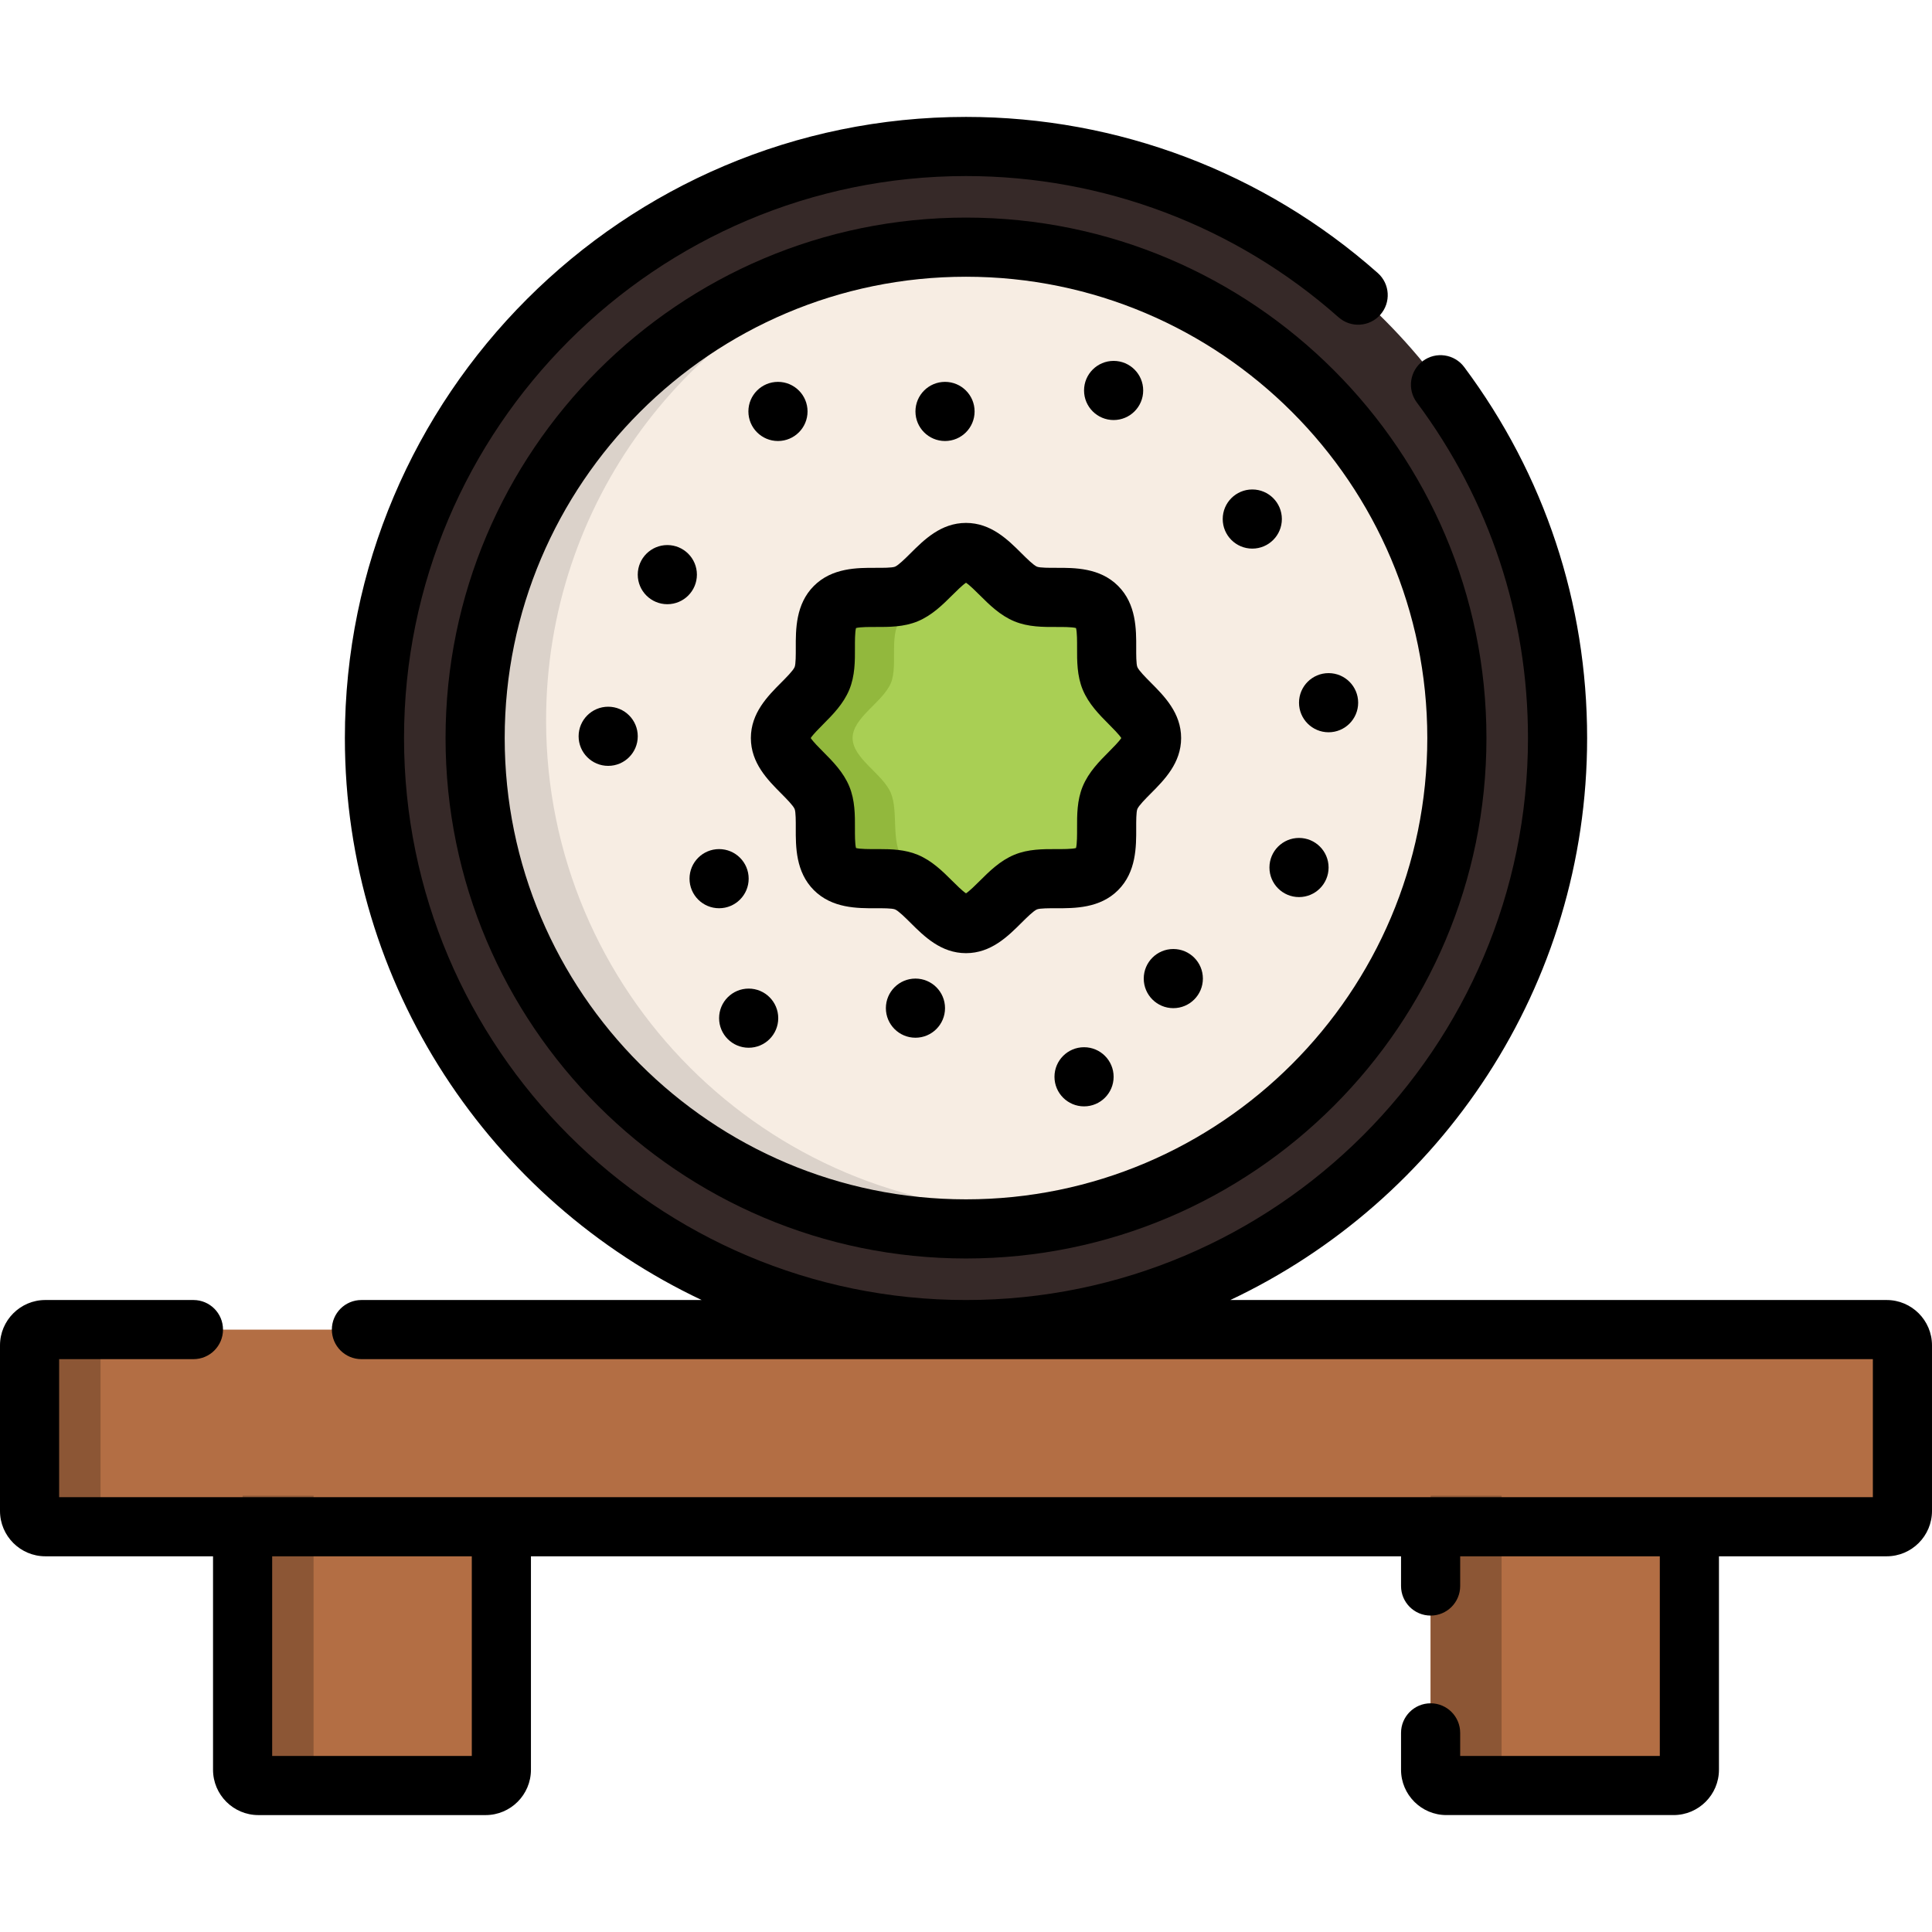 <?xml version="1.0" encoding="iso-8859-1"?>
<!-- Uploaded to: SVG Repo, www.svgrepo.com, Generator: SVG Repo Mixer Tools -->
<svg height="800px" width="800px" version="1.1" id="Layer_1" xmlns="http://www.w3.org/2000/svg" xmlns:xlink="http://www.w3.org/1999/xlink" 
	 viewBox="0 0 512 512" xml:space="preserve">
<path style="fill:#B36E44;" d="M504.163,356.541v43.886c0,2.299-1.87,4.18-4.18,4.18H12.016c-2.309,0-4.18-1.881-4.18-4.18v-43.886
	c0-2.309,1.87-4.18,4.18-4.18h487.967C502.293,352.361,504.163,354.231,504.163,356.541z"/>
<path style="fill:#8C5635;" d="M26.645,400.426v-43.886c0-2.309,1.87-4.18,4.18-4.18H12.016c-2.309,0-4.18,1.87-4.18,4.18v43.886
	c0,2.299,1.87,4.18,4.18,4.18h18.808C28.515,404.606,26.645,402.725,26.645,400.426z"/>
<path style="fill:#B36E44;" d="M132.869,396.362v72.641c0,2.309-1.87,4.18-4.18,4.18H68.472c-2.309,0-4.18-1.87-4.18-4.18v-72.641
	H132.869z"/>
<path style="fill:#8C5635;" d="M83.101,396.372v76.81H68.472c-2.309,0-4.18-1.87-4.18-4.18v-72.464c0-0.094,0.052-0.167,0.115-0.167
	H83.101z"/>
<path style="fill:#B36E44;" d="M447.707,396.372v72.631c0,2.309-1.87,4.18-4.18,4.18H383.31c-2.309,0-4.18-1.87-4.18-4.18v-72.631
	H447.707z"/>
<path style="fill:#8C5635;" d="M397.939,396.372v76.81H383.31c-2.309,0-4.18-1.87-4.18-4.18v-72.464
	c0-0.094,0.052-0.167,0.115-0.167H397.939z"/>
<circle style="fill:#362928;" cx="256" cy="195.584" r="156.766"/>
<circle style="fill:#F7EDE3;" cx="256" cy="195.584" r="130.09"/>
<path style="fill:#DBD2CA;" d="M274.808,320.983c-71.845,0-130.087-58.242-130.087-130.086c0-57.553,37.377-106.369,89.179-123.515
	c-61.318,10.495-107.987,63.898-107.987,128.208c0,71.844,58.242,130.086,130.087,130.086c14.292,0,28.043-2.312,40.908-6.57
	C289.724,320.334,282.342,320.983,274.808,320.983z"/>
<path style="fill:#A9CF54;" d="M294.17,211.404c-2.205,5.329,0.94,14.618-3.396,18.954c-4.336,4.336-13.625,1.191-18.965,3.406
	c-5.527,2.288-9.916,10.992-15.809,10.992c-3.835,0-7.022-3.678-10.313-6.875c-1.766-1.735-3.563-3.312-5.496-4.117
	c-5.339-2.215-14.629,0.93-18.965-3.406s-1.191-13.625-3.396-18.954c-2.288-5.538-11.003-9.927-11.003-15.82
	c0-5.893,8.714-10.282,11.003-15.809c2.205-5.339-0.94-14.618,3.396-18.954s13.625-1.191,18.965-3.406
	c0.073-0.031,0.136-0.063,0.209-0.094c3.521-1.567,6.593-5.684,9.895-8.391c1.797-1.473,3.657-2.518,5.705-2.518
	c5.893,0,10.282,8.714,15.809,11.003c5.339,2.215,14.629-0.93,18.965,3.406c4.336,4.336,1.191,13.615,3.396,18.954
	c2.288,5.527,11.003,9.916,11.003,15.809C305.173,201.478,296.458,205.866,294.17,211.404z"/>
<path style="fill:#92B83D;" d="M239.24,163.506c-4.002,4.002-1.108,12.57-3.145,17.492c-2.111,5.099-10.146,9.153-10.146,14.587
	c0,5.444,8.035,9.488,10.146,14.597c2.038,4.921-0.042,12.81,3.145,17.492c2.633,3.877,4.754,7.252,6.447,10.209
	c-1.766-1.735-3.563-3.312-5.496-4.117c-5.339-2.215-14.629,0.93-18.965-3.406s-1.191-13.625-3.396-18.954
	c-2.288-5.538-11.003-9.927-11.003-15.82c0-5.893,8.714-10.282,11.003-15.809c2.205-5.339-0.94-14.618,3.396-18.954
	s13.625-1.191,18.965-3.406c0.073-0.031,0.136-0.063,0.209-0.094c3.521-1.567,6.593-5.684,9.895-8.391
	c-0.366,0.815-0.805,1.588-1.348,2.32C245.75,155.513,243.242,159.504,239.24,163.506z"/>
<circle cx="331.87" cy="137.551" r="7.837"/>
<circle cx="310.941" cy="259.334" r="7.837"/>
<circle cx="250.441" cy="109.036" r="7.837"/>
<circle cx="190.568" cy="232.856" r="7.837"/>
<circle cx="295.121" cy="103.477" r="7.837"/>
<circle cx="344.252" cy="229.899" r="7.837"/>
<circle cx="242.604" cy="267.17" r="7.837"/>
<circle cx="198.405" cy="269.825" r="7.837"/>
<circle cx="176.849" cy="152.284" r="7.837"/>
<circle cx="161.176" cy="195.125" r="7.837"/>
<circle cx="206.169" cy="109.036" r="7.837"/>
<circle cx="287.284" cy="285.362" r="7.837"/>
<circle cx="352.089" cy="186.222" r="7.837"/>
<path d="M499.984,344.518H326.052c55.827-26.365,94.552-83.206,94.552-148.93c0-35.744-11.264-69.742-32.574-98.314
	c-2.588-3.47-7.498-4.184-10.967-1.597c-3.469,2.588-4.184,7.498-1.597,10.967c19.276,25.846,29.465,56.602,29.465,88.945
	c0,82.121-66.81,148.93-148.93,148.93s-148.93-66.81-148.93-148.93S173.879,46.656,256,46.656c36.431,0,71.494,13.291,98.73,37.426
	c3.24,2.871,8.192,2.57,11.062-0.668c2.87-3.239,2.571-8.192-0.668-11.062C335.02,45.675,296.265,30.983,256,30.983
	c-90.763,0-164.604,73.841-164.604,164.604c0,65.724,38.725,122.566,94.552,148.93H95.783c-4.328,0-7.837,3.509-7.837,7.837
	c0,4.328,3.509,7.837,7.837,7.837h400.544v36.571h-52.801h-60.22H15.673V360.19h35.59c4.328,0,7.837-3.509,7.837-7.837
	c0-4.328-3.509-7.837-7.837-7.837H12.016C5.391,344.517,0,349.908,0,356.533v43.886c0,6.626,5.391,12.016,12.016,12.016h44.44
	v56.566c0,6.626,5.391,12.016,12.016,12.016h60.217c6.626,0,12.016-5.391,12.016-12.016v-56.566H371.29v7.873
	c0,4.328,3.509,7.837,7.837,7.837c4.328,0,7.837-3.509,7.837-7.837v-7.873h52.905v52.905h-52.905v-6.11
	c0-4.328-3.509-7.837-7.837-7.837c-4.328,0-7.837,3.509-7.837,7.837v9.767c0,6.626,5.391,12.016,12.016,12.016h60.22
	c6.626,0,12.016-5.391,12.016-12.016v-56.562h44.442c6.626,0,12.016-5.391,12.016-12.016v-43.886
	C512,349.909,506.609,344.518,499.984,344.518z M125.032,465.345H72.129v-52.903h52.903V465.345z"/>
<path d="M256,57.664c-76.051,0-137.923,61.872-137.923,137.923S179.949,333.51,256,333.51s137.923-61.872,137.923-137.923
	S332.051,57.664,256,57.664z M256,317.836c-67.408,0-122.25-54.84-122.25-122.25S188.592,73.338,256,73.338
	s122.25,54.84,122.25,122.25S323.408,317.836,256,317.836z"/>
<path d="M304.97,210.285c3.582-3.599,8.04-8.076,8.04-14.698c0-6.62-4.459-11.1-8.04-14.698c-1.341-1.347-3.177-3.191-3.558-4.112
	c-0.32-0.787-0.31-3.362-0.305-5.066c0.018-4.896,0.041-11.603-4.795-16.437c-4.835-4.836-11.539-4.811-16.437-4.795
	c-1.704,0.005-4.279,0.015-5.066-0.305c-0.92-0.38-2.765-2.217-4.111-3.557c-3.599-3.583-8.077-8.04-14.699-8.04
	s-11.1,4.459-14.698,8.04c-1.347,1.341-3.191,3.176-4.111,3.557c-0.787,0.32-3.36,0.312-5.067,0.305
	c-4.895-0.015-11.603-0.041-16.437,4.795c-4.836,4.836-4.813,11.541-4.795,16.437c0.005,1.703,0.015,4.279-0.305,5.066
	c-0.38,0.92-2.217,2.765-3.558,4.111c-3.582,3.599-8.04,8.076-8.04,14.698c0,6.622,4.459,11.1,8.04,14.699
	c1.341,1.347,3.176,3.191,3.557,4.111c0.32,0.787,0.31,3.362,0.305,5.067c-0.018,4.896-0.041,11.603,4.795,16.437
	c4.835,4.836,11.541,4.812,16.437,4.795c1.698-0.01,4.279-0.016,5.066,0.305c0.92,0.38,2.765,2.217,4.112,3.557
	c3.599,3.583,8.076,8.04,14.699,8.042c6.622,0,11.1-4.459,14.698-8.04c1.347-1.341,3.191-3.178,4.111-3.558
	c0.787-0.321,3.362-0.311,5.067-0.305c4.885,0.009,11.601,0.04,16.436-4.795c4.836-4.836,4.813-11.541,4.795-16.437
	c-0.005-1.704-0.015-4.28,0.305-5.067C301.794,213.476,303.63,211.632,304.97,210.285z M293.863,199.227
	c-2.515,2.527-5.366,5.39-6.933,9.177c-1.521,3.677-1.508,7.627-1.495,11.112c0.005,1.58,0.015,4.115-0.282,5.223
	c-1.109,0.297-3.639,0.29-5.223,0.282c-3.484-0.008-7.437-0.025-11.112,1.496c-3.788,1.567-6.651,4.418-9.177,6.933
	c-1.032,1.028-2.658,2.647-3.639,3.295c-0.981-0.648-2.608-2.267-3.64-3.296c-2.526-2.515-5.39-5.366-9.176-6.932
	c-3.347-1.384-6.92-1.498-10.164-1.498c-0.32,0-0.636,0.001-0.949,0.002c-1.578,0.003-4.114,0.015-5.223-0.282
	c-0.297-1.109-0.287-3.644-0.282-5.223c0.013-3.485,0.026-7.435-1.495-11.112c-1.566-3.788-4.418-6.651-6.932-9.177
	c-1.028-1.032-2.648-2.659-3.296-3.64c0.648-0.98,2.266-2.607,3.295-3.639c2.515-2.527,5.366-5.39,6.933-9.177
	c1.521-3.677,1.508-7.627,1.495-11.112c-0.005-1.58-0.014-4.115,0.282-5.223c1.109-0.296,3.645-0.285,5.223-0.282
	c3.486,0.009,7.437,0.025,11.114-1.495c3.787-1.567,6.65-4.418,9.176-6.932c1.033-1.028,2.659-2.648,3.64-3.296
	c0.981,0.648,2.608,2.266,3.64,3.296c2.527,2.515,5.391,5.366,9.176,6.932c3.677,1.521,7.632,1.508,11.112,1.495
	c1.579-0.003,4.115-0.015,5.223,0.282c0.296,1.11,0.287,3.644,0.282,5.223c-0.013,3.486-0.026,7.435,1.495,11.111
	c1.567,3.788,4.418,6.652,6.933,9.178c1.028,1.032,2.647,2.658,3.295,3.639C296.51,196.569,294.891,198.195,293.863,199.227z"/>
</svg>